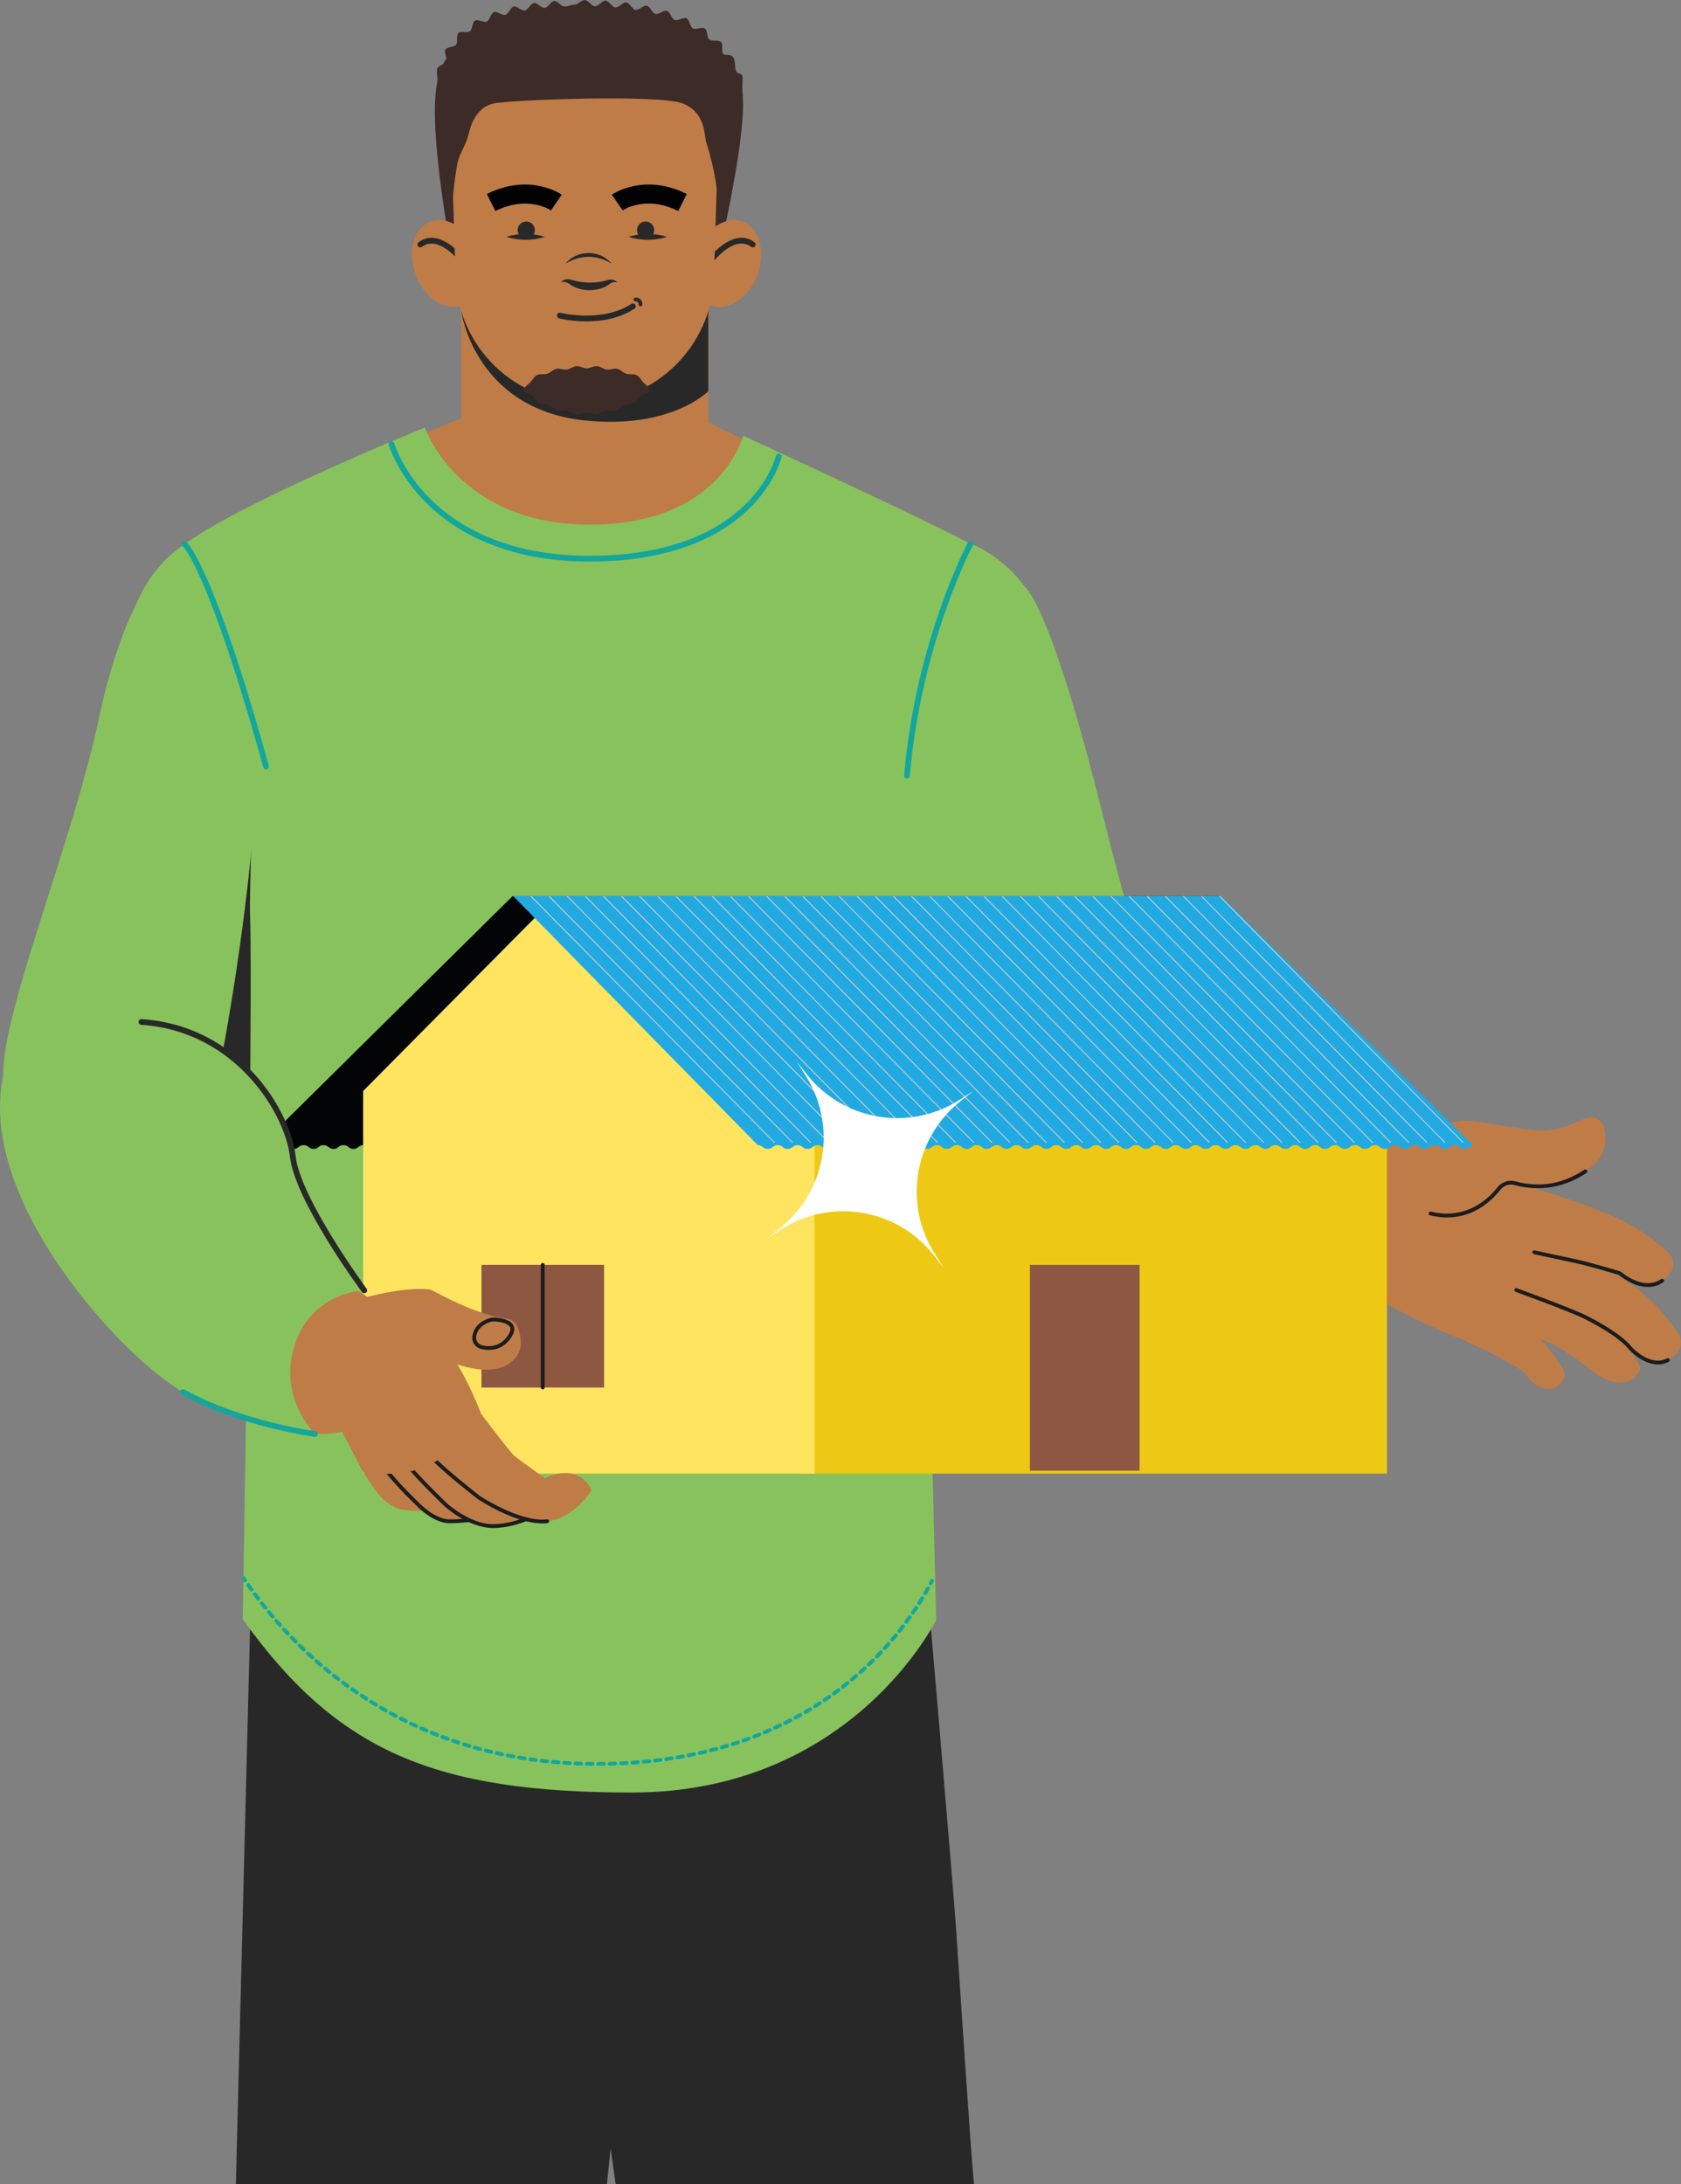 <svg width="157" height="204" viewBox="0 0 157 204" fill="none" xmlns="http://www.w3.org/2000/svg">
<rect x="0" y="0" width="157" height="204" fill="#808080" stroke="none"/>
<g clip-path="url(#clip0_21036_1322)">
<path d="M31.135 44.501C31.135 44.501 47.653 35.956 54.611 35.956C61.569 35.956 76.033 44.679 76.033 44.679C76.033 44.679 73.611 56.037 55.086 56.037C36.562 56.037 31.137 44.501 31.137 44.501H31.135Z" fill="#C07C47"/>
<path d="M43.089 25.981H66.156V42.71C66.156 46.404 63.161 49.401 59.47 49.401H49.777C46.086 49.401 43.091 46.404 43.091 42.71V25.981H43.089Z" fill="#C07C47"/>
<path d="M66.156 36.535C66.156 36.535 62.674 40.108 54.622 39.269C44.363 38.201 43.087 29.123 43.087 29.123V25.98H66.154V36.533L66.156 36.535Z" fill="#282828"/>
<path d="M69.381 8.996C69.381 8.943 69.379 8.886 69.368 8.822C69.361 8.745 69.354 8.67 69.345 8.599C69.322 8.204 69.34 7.563 69.356 7.3C69.39 6.757 68.883 6.953 68.751 6.657C68.623 6.371 68.68 5.787 68.552 5.488C68.299 4.899 67.739 5.278 67.54 5.02C67.348 4.774 67.569 4.156 67.341 3.921C67.124 3.699 66.501 3.904 66.249 3.694C66.009 3.496 66.096 2.846 65.824 2.663C65.566 2.488 64.995 2.809 64.707 2.649C64.436 2.497 64.41 1.842 64.109 1.705C63.828 1.575 63.312 1.979 63.005 1.864C62.715 1.753 62.599 1.109 62.284 1.011C61.987 0.918 61.525 1.381 61.206 1.301C60.904 1.225 60.721 0.594 60.399 0.53C60.093 0.468 59.677 0.974 59.353 0.922C59.045 0.872 58.809 0.262 58.483 0.222C58.174 0.185 57.797 0.721 57.469 0.694C57.158 0.667 56.879 0.075 56.552 0.057C56.239 0.039 55.897 0.6 55.57 0.591C55.257 0.582 54.944 0.007 54.618 0.007C54.293 0.007 53.992 0.424 53.684 0.429C53.362 0.436 53.05 0.603 52.742 0.616C52.42 0.63 52.075 0.075 51.769 0.094C51.447 0.116 51.18 0.712 50.874 0.74C50.552 0.771 50.175 0.238 49.873 0.278C49.551 0.32 49.325 0.933 49.025 0.984C48.704 1.04 48.286 0.538 47.989 0.603C47.671 0.673 47.505 1.305 47.212 1.387C46.899 1.474 46.426 1.023 46.139 1.125C45.832 1.234 45.754 1.881 45.476 2.006C45.179 2.14 44.638 1.773 44.375 1.924C44.094 2.086 44.142 2.736 43.897 2.917C43.637 3.11 43.029 2.875 42.808 3.088C42.579 3.311 42.79 3.927 42.6 4.171C42.404 4.42 41.757 4.359 41.599 4.632C41.483 4.831 41.654 5.176 41.702 5.461C41.581 5.63 41.472 5.81 41.375 6.004C41.152 6.127 40.889 6.239 40.834 6.426C40.745 6.721 40.909 7.312 40.844 7.627C40.798 7.859 40.759 8.101 40.725 8.357C40.071 13.421 42.541 25.696 42.541 25.696C42.762 34.1 66.46 34.1 66.681 25.696C66.681 25.696 69.678 13.656 69.379 9.002L69.381 8.996Z" fill="#3D2B27"/>
<path d="M70.731 25.676C71.536 23.512 70.915 21.283 69.344 20.698C67.773 20.112 65.846 21.391 65.04 23.555C64.235 25.719 64.856 27.948 66.427 28.534C67.999 29.12 69.925 27.84 70.731 25.676Z" fill="#C07C47"/>
<path d="M66.624 24.305C66.565 24.305 66.505 24.285 66.455 24.244C66.341 24.152 66.323 23.983 66.418 23.869C66.439 23.842 66.955 23.213 67.693 22.738C68.726 22.073 69.685 22.033 70.468 22.624C70.585 22.713 70.608 22.881 70.519 22.998C70.43 23.116 70.263 23.139 70.146 23.05C68.698 21.955 66.848 24.182 66.83 24.205C66.777 24.269 66.701 24.303 66.624 24.303V24.305Z" fill="#282828"/>
<path d="M43.137 28.525C44.709 27.939 45.33 25.71 44.524 23.546C43.719 21.382 41.792 20.103 40.221 20.688C38.649 21.274 38.028 23.503 38.834 25.667C39.639 27.831 41.566 29.111 43.137 28.525Z" fill="#C07C47"/>
<path d="M42.936 24.304C42.86 24.304 42.781 24.27 42.73 24.206C42.712 24.183 40.862 21.956 39.414 23.051C39.297 23.14 39.13 23.117 39.041 23C38.952 22.882 38.975 22.715 39.093 22.626C39.875 22.035 40.834 22.074 41.867 22.74C42.605 23.215 43.121 23.843 43.142 23.87C43.235 23.984 43.219 24.153 43.105 24.246C43.055 24.287 42.997 24.306 42.936 24.306V24.304Z" fill="#282828"/>
<path d="M47.858 8.088H61.309C64.543 8.088 67.136 10.764 67.04 13.998L66.683 25.867C66.485 32.396 61.14 37.587 54.613 37.587C48.085 37.587 42.74 32.396 42.543 25.867L42.184 13.941C42.088 10.737 44.656 8.088 47.858 8.088Z" fill="#C07C47"/>
<path d="M42.18 19.447C42.18 19.447 42.444 16.775 42.687 15.413C42.883 14.317 43.486 13.704 43.788 12.448C44.089 11.191 44.715 10.036 46.02 9.683C47.326 9.331 61.717 8.779 63.826 9.683C65.936 10.588 65.747 12.61 65.962 13.302C66.38 14.637 67.108 17.284 67.044 19.447L67.848 18.794C67.848 18.794 69.103 10.488 67.848 8.327C66.592 6.166 61.269 2.95 54.339 2.999C47.409 3.049 42.287 6.015 41.935 7.875C41.583 9.735 41.885 14.358 41.935 15.967C41.985 17.576 42.182 19.447 42.182 19.447H42.18Z" fill="#3D2B27"/>
<path d="M60.687 36.496C60.515 36.914 60.285 36.617 59.832 36.955C59.625 37.108 59.499 37.471 59.198 37.641C58.958 37.776 58.585 37.703 58.284 37.831C58.023 37.941 57.816 38.262 57.51 38.354C57.235 38.436 56.888 38.283 56.577 38.342C56.294 38.395 56.025 38.668 55.712 38.696C55.424 38.723 55.111 38.506 54.796 38.506C54.481 38.506 54.17 38.723 53.88 38.696C53.565 38.668 53.299 38.395 53.016 38.342C52.705 38.283 52.356 38.436 52.08 38.354C51.773 38.264 51.566 37.941 51.305 37.831C51.002 37.705 50.631 37.776 50.391 37.641C50.09 37.471 49.964 37.108 49.757 36.955C49.302 36.617 49.074 36.916 48.902 36.498C48.902 36.211 49.236 35.978 49.507 35.727C49.706 35.542 49.841 35.181 50.161 35.026C50.419 34.901 50.798 35.001 51.122 34.899C51.403 34.81 51.65 34.51 51.974 34.442C52.267 34.381 52.616 34.558 52.938 34.517C53.238 34.477 53.53 34.218 53.852 34.198C54.174 34.178 54.478 34.401 54.798 34.401C55.118 34.401 55.438 34.178 55.744 34.198C56.066 34.218 56.356 34.477 56.658 34.517C56.98 34.558 57.329 34.381 57.624 34.442C57.948 34.51 58.193 34.812 58.476 34.899C58.8 35.001 59.179 34.899 59.437 35.026C59.757 35.181 59.892 35.542 60.091 35.727C60.362 35.978 60.696 36.211 60.696 36.498L60.687 36.496Z" fill="#3D2B27"/>
<path d="M54.778 30.016C53.37 30.016 52.306 29.756 52.221 29.735C52.078 29.7 51.991 29.554 52.027 29.411C52.062 29.269 52.206 29.181 52.35 29.217C52.39 29.226 56.256 30.169 58.969 28.382C59.092 28.3 59.257 28.336 59.339 28.459C59.42 28.582 59.385 28.747 59.262 28.829C57.83 29.774 56.142 30.018 54.778 30.018V30.016Z" fill="#282828"/>
<path d="M59.821 28.616C59.723 28.616 59.643 28.535 59.643 28.438C59.643 28.34 59.618 28.261 59.57 28.215C59.492 28.14 59.364 28.146 59.362 28.146C59.266 28.149 59.18 28.076 59.175 27.978C59.17 27.881 59.241 27.797 59.339 27.79C59.367 27.788 59.62 27.775 59.81 27.952C59.895 28.032 59.997 28.18 59.997 28.436C59.997 28.534 59.917 28.614 59.819 28.614L59.821 28.616Z" fill="#282828"/>
<path d="M57.653 26.38C57.302 26.257 57.039 26.442 56.786 26.627C56.262 26.96 55.636 27.11 55.017 27.103C54.46 27.094 53.901 26.957 53.418 26.674C53.115 26.489 52.786 26.204 52.402 26.38C52.509 26.134 52.838 26.072 53.081 26.084C53.268 26.09 53.448 26.145 53.626 26.202C54.083 26.325 54.558 26.385 55.026 26.392C55.545 26.4 56.08 26.343 56.587 26.207C56.931 26.077 57.427 26.038 57.651 26.382L57.653 26.38Z" fill="#282828"/>
<path d="M52.824 24.611C53.91 23.304 56.029 23.302 57.116 24.611C55.675 23.776 54.263 23.774 52.824 24.611Z" fill="#282828"/>
<path d="M58.69 22.122C59.862 21.755 61.133 21.754 62.306 22.122C61.133 22.491 59.862 22.489 58.69 22.122Z" fill="#282828"/>
<path d="M47.282 22.122C48.454 21.755 49.725 21.754 50.898 22.122C49.725 22.491 48.454 22.489 47.282 22.122Z" fill="#282828"/>
<path d="M49.149 22.297C49.593 22.297 49.953 21.936 49.953 21.492C49.953 21.048 49.593 20.688 49.149 20.688C48.705 20.688 48.345 21.048 48.345 21.492C48.345 21.936 48.705 22.297 49.149 22.297Z" fill="#282828"/>
<path d="M60.297 22.297C60.741 22.297 61.101 21.936 61.101 21.492C61.101 21.048 60.741 20.688 60.297 20.688C59.853 20.688 59.493 21.048 59.493 21.492C59.493 21.936 59.853 22.297 60.297 22.297Z" fill="#282828"/>
<path d="M63.348 19.71C60.349 18.21 58.243 19.589 58.154 19.648L57.142 18.185C57.263 18.099 60.166 16.129 64.143 18.119L63.348 19.71Z" fill="#020202"/>
<path d="M46.266 19.71L45.471 18.119C49.446 16.129 52.349 18.099 52.471 18.185L51.459 19.65C51.37 19.591 49.264 18.211 46.266 19.712V19.71Z" fill="#020202"/>
<path d="M85.791 74.339C92.574 74.339 98.072 68.836 98.072 62.048C98.072 55.26 92.574 49.757 85.791 49.757C79.008 49.757 73.509 55.26 73.509 62.048C73.509 68.836 79.008 74.339 85.791 74.339Z" fill="#88C25D"/>
<path d="M95.703 54.793C95.703 54.793 98.072 56.206 103.05 76.331C105.74 87.202 109.943 100.458 109.943 100.458L86.258 105.885L76.168 69.688L95.703 54.794V54.793Z" fill="#88C25D"/>
<path d="M141.152 119.312C141.152 119.312 144.078 120.077 147.303 121.82C150.762 123.689 151.682 125.255 151.682 125.255C151.682 125.255 153.352 127.525 153.178 127.913C152.354 129.743 150.211 129.258 148.717 128.041C147.747 127.251 146.072 126.092 145.14 125.617C143.986 125.027 139.327 123.329 139.327 123.329C139.327 123.329 138.577 118.612 141.152 119.31V119.312Z" fill="#C07C47"/>
<path d="M138.488 121.797C138.488 121.797 140.396 122.398 142.38 123.81C144.509 125.325 145.665 127.42 145.665 127.42C145.665 127.42 146.867 128.573 145.341 129.535C144.496 130.067 143.121 129.333 142.719 128.614C142.285 127.836 140.969 127.374 140.391 126.989C139.676 126.512 136.702 125.156 136.702 125.156C136.702 125.156 136.811 121.245 138.488 121.795V121.797Z" fill="#C07C47"/>
<path d="M128.96 105.951L143.054 111.225C143.054 111.225 144.5 114.737 143.667 118.235C142.709 122.267 138.079 125.606 137.268 125.33C131.731 123.45 125.308 119.301 125.308 119.301L128.96 105.951Z" fill="#C07C47"/>
<path d="M125.998 119.333C129.883 119.333 133.033 116.181 133.033 112.293C133.033 108.405 129.883 105.253 125.998 105.253C122.113 105.253 118.964 108.405 118.964 112.293C118.964 116.181 122.113 119.333 125.998 119.333Z" fill="#C07C47"/>
<path d="M143.662 115.983C143.662 115.983 146.937 116.839 150.549 118.792C154.423 120.885 156.486 124.189 156.486 124.189C156.486 124.189 158.025 125.759 155.78 127.025C154.538 127.724 152.977 126.743 152.13 125.761C151.218 124.698 149.169 123.578 148.125 123.046C146.832 122.386 141.617 120.487 141.617 120.487C141.617 120.487 140.777 115.205 143.66 115.987L143.662 115.983Z" fill="#C07C47"/>
<path d="M154.864 127.436C153.823 127.436 152.726 126.724 151.997 125.875C151.122 124.857 149.145 123.764 148.044 123.203C146.776 122.555 141.608 120.67 141.556 120.65C141.464 120.617 141.416 120.515 141.449 120.423C141.483 120.33 141.584 120.282 141.677 120.316C141.89 120.394 146.917 122.228 148.205 122.884C149.329 123.458 151.349 124.577 152.263 125.642C153.144 126.665 154.592 127.486 155.691 126.866C155.776 126.818 155.885 126.848 155.933 126.934C155.981 127.019 155.95 127.128 155.865 127.176C155.547 127.356 155.207 127.434 154.862 127.434L154.864 127.436Z" fill="#1C1C1C"/>
<path d="M140.386 116.312C140.386 116.312 145.087 117.347 147.125 117.777C148.614 118.091 151.292 118.918 151.292 118.918C151.292 118.918 153.441 120.848 155.248 119.604C157.055 118.359 155.963 117.156 155.963 117.156C155.963 117.156 153.934 114.846 149.482 113.105C145.606 111.59 142.55 110.736 142.55 110.736C142.55 110.736 138.664 111.528 140.384 116.311L140.386 116.312Z" fill="#C07C47"/>
<path d="M153.914 120.196C152.594 120.196 151.41 119.251 151.205 119.078C150.885 118.981 148.459 118.242 147.088 117.954C145.071 117.528 143.272 117.129 143.255 117.126C143.159 117.104 143.098 117.01 143.12 116.914C143.141 116.818 143.235 116.757 143.331 116.779C143.349 116.782 145.145 117.181 147.161 117.606C148.64 117.918 151.317 118.742 151.344 118.751C151.369 118.758 151.39 118.771 151.41 118.788C151.431 118.806 153.477 120.609 155.145 119.461C155.227 119.406 155.337 119.426 155.392 119.507C155.447 119.589 155.428 119.7 155.346 119.755C154.876 120.079 154.385 120.2 153.912 120.2L153.914 120.196Z" fill="#1C1C1C"/>
<path d="M149.839 105.394C149.631 104.523 148.765 104.105 147.989 104.475C146.904 104.995 145.273 105.648 144.002 105.602C141.908 105.525 137.652 104.541 136.565 104.689C133.252 105.139 129.125 105.869 129.125 105.869C129.125 105.869 128.382 112.076 133.607 113.336C137.15 114.191 139.242 111.958 139.993 111.01C140.359 110.547 140.933 110.364 141.449 110.501C142.956 110.903 145.375 111.189 148.073 109.401C150.001 108.121 150.115 106.54 149.841 105.395L149.839 105.394Z" fill="#C07C47"/>
<path d="M135.151 113.703C134.657 113.703 134.128 113.642 133.565 113.507C133.469 113.484 133.41 113.388 133.433 113.292C133.456 113.196 133.552 113.137 133.648 113.16C136.871 113.938 138.918 112.076 139.852 110.896C140.252 110.39 140.898 110.166 141.494 110.326C143.822 110.949 145.942 110.597 147.973 109.249C148.055 109.194 148.165 109.217 148.221 109.299C148.274 109.381 148.253 109.491 148.171 109.547C146.079 110.935 143.801 111.312 141.403 110.672C140.942 110.549 140.444 110.723 140.131 111.118C139.308 112.16 137.663 113.703 135.151 113.703Z" fill="#1C1C1C"/>
<path d="M87.92 108.87C87.92 108.87 91.233 114.324 100.005 117.943C108.778 121.562 123.174 120.088 125.853 120.02C125.853 120.02 122.639 117.535 123.443 112.38C124.312 106.802 129.001 105.411 129.001 105.411C129.001 105.411 122.037 100.855 118.889 98.576C115.743 96.298 113.358 94.427 106.823 93.245C93.058 90.758 87.921 108.87 87.921 108.87H87.92Z" fill="#88C25D"/>
<path d="M97.716 113.758C104.493 113.758 109.987 108.26 109.987 101.478C109.987 94.695 104.493 89.197 97.716 89.197C90.939 89.197 85.446 94.695 85.446 101.478C85.446 108.26 90.939 113.758 97.716 113.758Z" fill="#88C25D"/>
<path d="M128.997 105.678C128.947 105.678 128.896 105.664 128.851 105.636C128.782 105.589 121.847 101.049 118.731 98.793L118.375 98.535C115.371 96.356 113 94.633 106.773 93.508C101.924 92.633 97.622 94.251 93.987 98.32C93.889 98.43 93.72 98.439 93.609 98.341C93.499 98.243 93.49 98.074 93.588 97.964C97.355 93.747 101.821 92.072 106.867 92.983C113.213 94.13 115.75 95.97 118.686 98.103L119.042 98.361C122.148 100.609 129.074 105.143 129.143 105.189C129.266 105.269 129.301 105.435 129.219 105.559C129.168 105.638 129.082 105.68 128.995 105.68L128.997 105.678Z" fill="#282828"/>
<path d="M84.709 68.31C84.709 68.31 85.543 99.915 91.987 113.208C91.987 113.208 83.968 105.392 80.955 98.556C77.942 91.721 84.709 68.31 84.709 68.31Z" fill="#282828"/>
<path d="M24.15 73.271C30.933 73.271 36.432 67.768 36.432 60.98C36.432 54.192 30.933 48.689 24.15 48.689C17.367 48.689 11.869 54.192 11.869 60.98C11.869 67.768 17.367 73.271 24.15 73.271Z" fill="#88C25D"/>
<path d="M12.575 113.402C19.352 113.402 24.846 107.904 24.846 101.121C24.846 94.339 19.352 88.841 12.575 88.841C5.798 88.841 0.304 94.339 0.304 101.121C0.304 107.904 5.798 113.402 12.575 113.402Z" fill="#88C25D"/>
<path d="M15.889 51.886C15.889 51.886 11.826 54.923 9.265 66.984C6.704 79.047 0.007 94.831 0.308 100.712L24.54 103.793C24.54 103.793 30.03 85.916 30.356 71.587L15.887 51.886H15.889Z" fill="#88C25D"/>
<path d="M36.43 60.98C36.43 54.193 31.644 48.867 24.86 48.867C24.86 48.867 24.67 67.557 23.444 79.765C22.148 92.675 19.844 103.069 19.844 103.069L24.54 103.791C24.54 103.791 30.03 85.915 30.356 71.585C33.99 69.449 36.43 65.501 36.43 60.978V60.98Z" fill="#282828"/>
<path d="M23.553 144.26L22.03 204.002H56.682C56.682 204.002 61.804 155.752 61.804 144.896L23.553 144.26Z" fill="#282828"/>
<path d="M86.239 143.858C86.239 143.858 89.008 175.804 89.309 180.329C89.609 184.852 90.668 200.986 90.968 204.002H57.505L49.574 148.063L86.239 143.858Z" fill="#282828"/>
<path d="M54.876 174.448C72.203 174.448 86.25 160.391 86.25 143.05C86.25 125.709 72.203 111.652 54.876 111.652C37.549 111.652 23.503 125.709 23.503 143.05C23.503 160.391 37.549 174.448 54.876 174.448Z" fill="#282828"/>
<path d="M39.672 39.931C39.672 39.931 42.774 48.999 55.084 48.999C67.394 48.999 69.4 40.69 69.4 40.69C69.4 40.69 88.311 49.403 90.621 50.815C90.621 50.815 85.88 59.444 85.947 72.203C86.038 89.085 86.676 111.592 86.676 115.141C86.676 121.373 87.438 151.295 87.438 151.295C87.438 151.295 79.556 167.412 59.019 167.412C40.633 167.412 31.51 163.59 22.672 151.226C22.672 151.226 23.659 94.637 23.359 85.489C23.268 82.736 23.757 74.95 23.302 70.425C22.373 61.203 17.244 50.816 17.244 50.816C22.866 46.738 39.672 39.933 39.672 39.933V39.931Z" fill="#88C25D"/>
<path d="M55.084 52.448C47.027 52.448 42.353 49.492 39.85 47.012C37.129 44.316 36.336 41.651 36.304 41.539C36.263 41.398 36.345 41.248 36.485 41.208C36.626 41.167 36.775 41.248 36.816 41.389C36.823 41.416 37.613 44.052 40.247 46.653C42.677 49.052 47.225 51.913 55.084 51.913C59.421 51.913 65.438 51.103 69.481 47.24C71.892 44.935 72.465 42.6 72.471 42.576C72.504 42.432 72.648 42.345 72.791 42.377C72.935 42.411 73.024 42.553 72.99 42.697C72.967 42.797 72.387 45.188 69.876 47.601C67.574 49.812 63.14 52.447 55.083 52.447L55.084 52.448Z" fill="#13A69D"/>
<path d="M24.844 71.854C24.727 71.854 24.62 71.776 24.588 71.659C19.492 53.292 17.095 51.037 17.071 51.016C16.961 50.919 16.949 50.75 17.046 50.638C17.144 50.526 17.311 50.515 17.424 50.613C17.525 50.702 19.965 52.995 25.104 71.514C25.143 71.657 25.059 71.803 24.919 71.844C24.896 71.851 24.871 71.854 24.848 71.854H24.844Z" fill="#13A69D"/>
<path d="M84.709 72.703C84.709 72.703 84.693 72.703 84.686 72.703C84.538 72.691 84.43 72.561 84.442 72.415C85.517 59.889 90.338 50.782 90.387 50.692C90.456 50.562 90.618 50.514 90.748 50.583C90.877 50.652 90.925 50.814 90.856 50.944C90.808 51.033 86.038 60.051 84.972 72.461C84.96 72.6 84.844 72.705 84.707 72.705L84.709 72.703Z" fill="#13A69D"/>
<path d="M22.887 147.778C22.831 147.778 22.775 147.751 22.74 147.699C22.688 147.625 22.638 147.55 22.59 147.477C22.535 147.395 22.558 147.285 22.64 147.23C22.722 147.174 22.832 147.198 22.887 147.279C22.935 147.352 22.985 147.425 23.035 147.498C23.09 147.58 23.069 147.691 22.987 147.746C22.957 147.767 22.921 147.776 22.887 147.776V147.778Z" fill="#13A69D"/>
<path d="M55.874 164.916C55.776 164.916 55.696 164.836 55.696 164.738C55.696 164.64 55.774 164.56 55.874 164.56C56.052 164.56 56.228 164.558 56.402 164.555H56.404C56.502 164.555 56.58 164.633 56.582 164.731C56.582 164.829 56.505 164.911 56.406 164.911C56.23 164.912 56.052 164.914 55.874 164.916ZM55.344 164.916C55.166 164.916 54.988 164.912 54.81 164.909C54.712 164.907 54.634 164.825 54.636 164.727C54.638 164.629 54.718 164.553 54.814 164.553H54.817C54.993 164.556 55.169 164.558 55.346 164.56C55.443 164.56 55.523 164.642 55.522 164.74C55.522 164.838 55.442 164.916 55.344 164.916ZM56.936 164.902C56.84 164.902 56.76 164.825 56.758 164.727C56.756 164.629 56.833 164.547 56.932 164.546C57.11 164.542 57.286 164.537 57.46 164.53C57.556 164.53 57.64 164.603 57.645 164.701C57.651 164.798 57.572 164.882 57.475 164.886C57.298 164.893 57.121 164.898 56.943 164.902C56.943 164.902 56.939 164.902 56.938 164.902H56.936ZM54.282 164.895C54.282 164.895 54.278 164.895 54.277 164.895C54.099 164.889 53.921 164.882 53.745 164.875C53.647 164.871 53.571 164.788 53.574 164.69C53.578 164.592 53.661 164.515 53.759 164.519C53.935 164.526 54.111 164.533 54.287 164.539C54.385 164.542 54.463 164.624 54.46 164.722C54.456 164.818 54.378 164.895 54.282 164.895ZM57.996 164.864C57.901 164.864 57.823 164.79 57.818 164.695C57.813 164.597 57.889 164.514 57.987 164.508C58.163 164.499 58.339 164.491 58.515 164.48C58.617 164.476 58.698 164.549 58.704 164.647C58.709 164.745 58.634 164.829 58.536 164.836C58.36 164.847 58.182 164.855 58.005 164.864C58.001 164.864 57.999 164.864 57.996 164.864ZM53.222 164.85C53.222 164.85 53.215 164.85 53.211 164.85C53.033 164.841 52.855 164.829 52.679 164.818C52.582 164.811 52.507 164.727 52.514 164.629C52.521 164.531 52.605 164.457 52.703 164.464C52.877 164.476 53.053 164.487 53.231 164.496C53.329 164.501 53.403 164.585 53.398 164.683C53.393 164.777 53.314 164.852 53.22 164.852L53.222 164.85ZM59.056 164.802C58.963 164.802 58.885 164.731 58.878 164.636C58.871 164.539 58.946 164.453 59.043 164.446C59.219 164.434 59.396 164.421 59.57 164.407C59.669 164.398 59.753 164.473 59.762 164.571C59.769 164.669 59.696 164.754 59.598 164.763C59.422 164.777 59.244 164.791 59.066 164.802C59.063 164.802 59.058 164.802 59.054 164.802H59.056ZM52.164 164.779C52.164 164.779 52.155 164.779 52.149 164.779C51.971 164.765 51.795 164.75 51.619 164.733C51.522 164.724 51.449 164.636 51.458 164.539C51.466 164.441 51.555 164.369 51.651 164.378C51.826 164.394 52.002 164.409 52.178 164.423C52.276 164.43 52.349 164.517 52.342 164.615C52.334 164.708 52.256 164.779 52.164 164.779ZM60.112 164.717C60.022 164.717 59.943 164.647 59.934 164.555C59.926 164.457 59.997 164.369 60.095 164.361C60.271 164.345 60.447 164.327 60.621 164.309C60.722 164.3 60.806 164.369 60.817 164.467C60.827 164.565 60.756 164.652 60.658 164.663C60.482 164.681 60.306 164.699 60.128 164.715C60.123 164.715 60.118 164.715 60.112 164.715V164.717ZM51.107 164.681C51.107 164.681 51.095 164.681 51.089 164.681C50.911 164.663 50.735 164.644 50.559 164.622C50.462 164.612 50.392 164.523 50.403 164.425C50.413 164.327 50.504 164.257 50.6 164.268C50.775 164.288 50.949 164.307 51.125 164.327C51.223 164.337 51.294 164.425 51.283 164.523C51.274 164.613 51.196 164.683 51.107 164.683V164.681ZM61.169 164.606C61.08 164.606 61.003 164.54 60.993 164.45C60.982 164.352 61.051 164.263 61.149 164.252C61.325 164.231 61.5 164.209 61.674 164.188C61.772 164.175 61.861 164.243 61.873 164.341C61.886 164.439 61.818 164.528 61.72 164.54C61.546 164.563 61.37 164.585 61.192 164.606C61.185 164.606 61.178 164.606 61.171 164.606H61.169ZM50.052 164.558C50.052 164.558 50.036 164.558 50.029 164.558C49.853 164.535 49.677 164.512 49.501 164.487C49.403 164.473 49.336 164.384 49.35 164.286C49.364 164.188 49.453 164.122 49.551 164.135C49.725 164.159 49.899 164.183 50.074 164.206C50.172 164.218 50.239 164.307 50.227 164.405C50.216 164.494 50.138 164.56 50.051 164.56L50.052 164.558ZM62.222 164.469C62.135 164.469 62.058 164.405 62.046 164.316C62.032 164.218 62.099 164.129 62.197 164.115C62.373 164.09 62.545 164.063 62.72 164.037C62.818 164.022 62.908 164.088 62.923 164.184C62.937 164.28 62.871 164.373 62.775 164.387C62.601 164.414 62.425 164.441 62.248 164.466C62.24 164.466 62.233 164.466 62.224 164.466L62.222 164.469ZM49.001 164.407C48.992 164.407 48.983 164.407 48.973 164.405C48.797 164.378 48.621 164.35 48.446 164.32C48.35 164.304 48.284 164.211 48.3 164.115C48.316 164.017 48.409 163.953 48.505 163.969C48.678 163.997 48.852 164.026 49.026 164.054C49.124 164.07 49.19 164.161 49.174 164.257C49.16 164.345 49.085 164.409 48.998 164.409L49.001 164.407ZM63.269 164.305C63.184 164.305 63.109 164.243 63.093 164.158C63.077 164.062 63.143 163.969 63.239 163.953C63.413 163.923 63.588 163.892 63.758 163.862C63.856 163.844 63.947 163.908 63.965 164.005C63.983 164.101 63.919 164.193 63.823 164.211C63.648 164.243 63.474 164.273 63.298 164.304C63.287 164.304 63.278 164.305 63.268 164.305H63.269ZM47.955 164.231C47.945 164.231 47.934 164.231 47.923 164.227C47.747 164.195 47.573 164.161 47.4 164.127C47.304 164.108 47.24 164.015 47.26 163.919C47.279 163.823 47.372 163.759 47.468 163.779C47.641 163.812 47.813 163.846 47.987 163.876C48.083 163.894 48.148 163.987 48.13 164.083C48.114 164.168 48.039 164.229 47.955 164.229V164.231ZM64.314 164.115C64.23 164.115 64.155 164.056 64.139 163.971C64.12 163.875 64.184 163.78 64.28 163.762C64.454 163.729 64.626 163.693 64.797 163.657C64.893 163.638 64.988 163.698 65.007 163.795C65.027 163.891 64.966 163.985 64.87 164.005C64.698 164.04 64.523 164.076 64.347 164.111C64.335 164.113 64.324 164.115 64.314 164.115ZM46.915 164.026C46.902 164.026 46.89 164.026 46.877 164.022C46.703 163.985 46.529 163.948 46.356 163.908C46.26 163.887 46.2 163.791 46.221 163.697C46.243 163.601 46.339 163.54 46.433 163.561C46.604 163.601 46.776 163.638 46.949 163.673C47.045 163.693 47.107 163.787 47.086 163.884C47.068 163.967 46.995 164.024 46.911 164.024L46.915 164.026ZM65.352 163.896C65.27 163.896 65.198 163.839 65.18 163.757C65.158 163.661 65.219 163.567 65.315 163.545C65.487 163.506 65.66 163.467 65.829 163.426C65.925 163.403 66.021 163.462 66.044 163.558C66.067 163.654 66.008 163.75 65.912 163.773C65.74 163.814 65.567 163.855 65.393 163.894C65.381 163.898 65.366 163.898 65.354 163.898L65.352 163.896ZM45.88 163.793C45.865 163.793 45.851 163.793 45.839 163.787C45.666 163.746 45.492 163.704 45.321 163.659C45.225 163.634 45.168 163.538 45.193 163.444C45.218 163.35 45.314 163.291 45.408 163.316C45.579 163.358 45.75 163.401 45.921 163.442C46.017 163.465 46.075 163.561 46.052 163.657C46.033 163.739 45.96 163.795 45.88 163.795V163.793ZM66.384 163.65C66.304 163.65 66.233 163.597 66.211 163.517C66.186 163.421 66.245 163.325 66.339 163.3C66.51 163.255 66.681 163.211 66.85 163.166C66.944 163.141 67.042 163.196 67.069 163.293C67.095 163.389 67.038 163.485 66.942 163.512C66.772 163.558 66.599 163.602 66.427 163.647C66.412 163.65 66.396 163.652 66.382 163.652L66.384 163.65ZM44.85 163.531C44.834 163.531 44.82 163.529 44.804 163.526C44.631 163.479 44.46 163.433 44.29 163.383C44.195 163.357 44.14 163.259 44.167 163.164C44.194 163.07 44.291 163.015 44.386 163.042C44.555 163.09 44.724 163.136 44.894 163.182C44.989 163.207 45.045 163.305 45.021 163.399C44.999 163.479 44.928 163.531 44.85 163.531ZM67.408 163.374C67.33 163.374 67.259 163.323 67.237 163.245C67.211 163.15 67.266 163.052 67.36 163.024C67.531 162.976 67.7 162.926 67.867 162.876C67.963 162.848 68.061 162.901 68.09 162.995C68.118 163.09 68.065 163.189 67.97 163.218C67.801 163.269 67.631 163.319 67.458 163.367C67.442 163.373 67.426 163.374 67.41 163.374H67.408ZM43.829 163.243C43.813 163.243 43.795 163.241 43.777 163.236C43.607 163.184 43.436 163.132 43.267 163.081C43.173 163.05 43.121 162.951 43.15 162.858C43.178 162.764 43.279 162.712 43.372 162.741C43.539 162.792 43.708 162.844 43.877 162.896C43.971 162.924 44.025 163.022 43.996 163.116C43.973 163.193 43.902 163.245 43.825 163.245L43.829 163.243ZM68.426 163.068C68.351 163.068 68.28 163.02 68.257 162.944C68.227 162.849 68.278 162.75 68.372 162.721C68.541 162.668 68.709 162.614 68.874 162.557C68.968 162.525 69.068 162.577 69.1 162.67C69.13 162.762 69.08 162.864 68.988 162.894C68.82 162.949 68.652 163.004 68.481 163.059C68.463 163.065 68.445 163.068 68.427 163.068H68.426ZM42.817 162.926C42.799 162.926 42.78 162.922 42.762 162.917C42.593 162.862 42.424 162.805 42.257 162.748C42.164 162.716 42.114 162.614 42.146 162.522C42.178 162.429 42.28 162.379 42.372 162.411C42.538 162.468 42.705 162.525 42.872 162.581C42.966 162.611 43.016 162.712 42.986 162.805C42.961 162.88 42.892 162.928 42.817 162.928V162.926ZM69.432 162.734C69.359 162.734 69.29 162.687 69.265 162.614C69.233 162.522 69.281 162.42 69.374 162.388C69.541 162.33 69.706 162.271 69.87 162.21C69.962 162.176 70.064 162.225 70.098 162.315C70.131 162.408 70.083 162.509 69.993 162.543C69.827 162.604 69.66 162.664 69.491 162.723C69.472 162.73 69.452 162.734 69.432 162.734ZM41.812 162.581C41.792 162.581 41.771 162.577 41.752 162.57C41.584 162.509 41.417 162.449 41.252 162.387C41.159 162.353 41.113 162.249 41.149 162.157C41.184 162.064 41.285 162.018 41.378 162.054C41.542 162.116 41.707 162.176 41.874 162.235C41.967 162.269 42.015 162.371 41.981 162.463C41.954 162.536 41.887 162.581 41.814 162.581H41.812ZM70.428 162.369C70.357 162.369 70.29 162.326 70.263 162.255C70.227 162.162 70.274 162.061 70.366 162.025C70.532 161.961 70.695 161.897 70.857 161.833C70.948 161.796 71.051 161.84 71.088 161.931C71.126 162.022 71.081 162.125 70.99 162.162C70.827 162.228 70.661 162.294 70.494 162.358C70.473 162.367 70.451 162.371 70.43 162.371L70.428 162.369ZM40.818 162.207C40.796 162.207 40.773 162.203 40.754 162.194C40.588 162.128 40.423 162.063 40.259 161.997C40.169 161.959 40.124 161.856 40.161 161.765C40.199 161.675 40.302 161.63 40.393 161.667C40.554 161.733 40.718 161.799 40.883 161.863C40.974 161.899 41.02 162.002 40.985 162.095C40.956 162.164 40.891 162.209 40.819 162.209L40.818 162.207ZM71.414 161.972C71.344 161.972 71.279 161.931 71.25 161.863C71.213 161.772 71.255 161.667 71.344 161.63C71.508 161.561 71.67 161.491 71.83 161.422C71.921 161.383 72.026 161.422 72.065 161.513C72.104 161.603 72.065 161.708 71.974 161.747C71.812 161.819 71.649 161.888 71.483 161.958C71.46 161.966 71.437 161.972 71.414 161.972ZM39.836 161.806C39.813 161.806 39.79 161.801 39.767 161.792C39.603 161.723 39.439 161.651 39.277 161.58C39.187 161.541 39.148 161.436 39.187 161.345C39.226 161.256 39.333 161.215 39.422 161.254C39.582 161.326 39.743 161.395 39.907 161.464C39.998 161.504 40.041 161.607 40.001 161.698C39.973 161.765 39.907 161.806 39.838 161.806H39.836ZM72.385 161.545C72.317 161.545 72.253 161.505 72.223 161.441C72.182 161.352 72.223 161.246 72.31 161.205C72.47 161.132 72.63 161.057 72.789 160.98C72.878 160.938 72.983 160.975 73.025 161.064C73.068 161.153 73.031 161.26 72.942 161.301C72.782 161.377 72.621 161.452 72.458 161.527C72.435 161.537 72.408 161.543 72.383 161.543L72.385 161.545ZM38.865 161.377C38.84 161.377 38.815 161.372 38.79 161.361C38.628 161.286 38.466 161.212 38.306 161.135C38.217 161.092 38.18 160.987 38.223 160.898C38.265 160.809 38.37 160.772 38.459 160.815C38.618 160.89 38.778 160.964 38.938 161.039C39.027 161.08 39.066 161.185 39.025 161.276C38.995 161.342 38.931 161.379 38.863 161.379L38.865 161.377ZM73.344 161.089C73.278 161.089 73.216 161.053 73.183 160.991C73.139 160.904 73.176 160.797 73.264 160.752C73.422 160.674 73.578 160.594 73.735 160.514C73.822 160.468 73.929 160.503 73.975 160.59C74.019 160.678 73.986 160.785 73.898 160.831C73.742 160.913 73.584 160.993 73.424 161.073C73.399 161.085 73.372 161.091 73.345 161.091L73.344 161.089ZM37.906 160.922C37.879 160.922 37.853 160.916 37.828 160.904C37.668 160.825 37.51 160.745 37.351 160.665C37.264 160.621 37.228 160.514 37.273 160.425C37.317 160.338 37.424 160.302 37.513 160.347C37.669 160.427 37.826 160.505 37.984 160.583C38.073 160.626 38.109 160.733 38.064 160.822C38.034 160.884 37.97 160.922 37.904 160.922H37.906ZM74.286 160.599C74.222 160.599 74.162 160.566 74.13 160.505C74.084 160.418 74.115 160.311 74.203 160.265C74.359 160.181 74.512 160.096 74.665 160.01C74.751 159.962 74.859 159.992 74.907 160.08C74.955 160.165 74.925 160.274 74.838 160.322C74.683 160.407 74.528 160.494 74.37 160.578C74.343 160.592 74.315 160.599 74.286 160.599ZM36.96 160.439C36.931 160.439 36.903 160.432 36.876 160.418C36.718 160.334 36.562 160.25 36.407 160.165C36.321 160.119 36.289 160.01 36.336 159.923C36.382 159.838 36.49 159.805 36.578 159.852C36.732 159.935 36.887 160.019 37.044 160.103C37.131 160.149 37.163 160.256 37.118 160.343C37.086 160.404 37.024 160.437 36.962 160.437L36.96 160.439ZM75.213 160.081C75.153 160.081 75.092 160.049 75.058 159.992C75.008 159.907 75.037 159.798 75.122 159.749C75.275 159.66 75.426 159.571 75.576 159.48C75.659 159.43 75.77 159.457 75.82 159.54C75.871 159.624 75.843 159.734 75.759 159.784C75.608 159.875 75.455 159.966 75.3 160.056C75.272 160.072 75.241 160.081 75.211 160.081H75.213ZM36.03 159.93C35.999 159.93 35.969 159.923 35.943 159.907C35.788 159.82 35.633 159.731 35.48 159.642C35.395 159.592 35.366 159.483 35.416 159.398C35.466 159.312 35.574 159.284 35.66 159.334C35.811 159.423 35.964 159.51 36.119 159.597C36.204 159.645 36.234 159.754 36.186 159.839C36.154 159.898 36.094 159.93 36.031 159.93H36.03ZM76.122 159.533C76.063 159.533 76.004 159.503 75.971 159.449C75.919 159.366 75.944 159.255 76.028 159.204C76.177 159.109 76.326 159.015 76.472 158.919C76.554 158.866 76.664 158.889 76.718 158.971C76.771 159.053 76.748 159.163 76.666 159.216C76.519 159.312 76.367 159.409 76.216 159.503C76.186 159.521 76.154 159.53 76.122 159.53V159.533ZM35.112 159.394C35.08 159.394 35.05 159.385 35.019 159.369C34.866 159.277 34.715 159.184 34.564 159.092C34.48 159.04 34.456 158.93 34.507 158.846C34.559 158.762 34.669 158.737 34.753 158.789C34.902 158.882 35.051 158.974 35.203 159.065C35.286 159.117 35.313 159.225 35.263 159.309C35.229 159.364 35.171 159.394 35.11 159.394H35.112ZM77.011 158.955C76.954 158.955 76.897 158.928 76.864 158.876C76.808 158.794 76.83 158.684 76.912 158.629C77.059 158.529 77.203 158.43 77.347 158.33C77.429 158.273 77.539 158.294 77.594 158.374C77.651 158.454 77.632 158.567 77.55 158.622C77.404 158.723 77.258 158.823 77.111 158.924C77.081 158.946 77.045 158.955 77.011 158.955ZM34.212 158.834C34.18 158.834 34.146 158.825 34.116 158.805C33.965 158.709 33.817 158.611 33.669 158.513C33.588 158.46 33.565 158.348 33.62 158.266C33.673 158.184 33.783 158.161 33.867 158.216C34.013 158.312 34.16 158.408 34.31 158.504C34.392 158.558 34.416 158.668 34.363 158.75C34.329 158.803 34.272 158.832 34.214 158.832L34.212 158.834ZM77.881 158.346C77.826 158.346 77.771 158.321 77.737 158.273C77.68 158.193 77.698 158.082 77.776 158.024C77.92 157.92 78.061 157.815 78.201 157.71C78.279 157.652 78.391 157.668 78.45 157.746C78.509 157.824 78.493 157.936 78.415 157.995C78.274 158.102 78.13 158.207 77.984 158.312C77.952 158.335 77.916 158.346 77.881 158.346ZM33.326 158.248C33.292 158.248 33.257 158.237 33.227 158.218C33.079 158.116 32.933 158.017 32.789 157.913C32.709 157.856 32.689 157.746 32.746 157.666C32.803 157.586 32.913 157.566 32.993 157.623C33.138 157.725 33.282 157.824 33.428 157.924C33.509 157.979 33.529 158.09 33.474 158.171C33.44 158.221 33.383 158.25 33.326 158.25V158.248ZM78.731 157.709C78.678 157.709 78.626 157.685 78.591 157.639C78.53 157.561 78.544 157.451 78.623 157.39C78.763 157.281 78.9 157.173 79.037 157.062C79.114 157 79.225 157.013 79.288 157.089C79.35 157.166 79.338 157.278 79.261 157.34C79.124 157.451 78.984 157.561 78.841 157.671C78.809 157.696 78.77 157.709 78.733 157.709H78.731ZM32.456 157.637C32.421 157.637 32.383 157.627 32.353 157.604C32.207 157.499 32.065 157.394 31.923 157.289C31.845 157.23 31.827 157.118 31.885 157.039C31.944 156.961 32.056 156.943 32.134 157.002C32.275 157.107 32.417 157.21 32.561 157.315C32.641 157.372 32.659 157.484 32.602 157.564C32.567 157.612 32.513 157.639 32.458 157.639L32.456 157.637ZM79.558 157.043C79.507 157.043 79.457 157.022 79.421 156.979C79.359 156.904 79.368 156.79 79.444 156.728C79.581 156.614 79.715 156.5 79.848 156.386C79.923 156.322 80.035 156.331 80.099 156.406C80.163 156.48 80.154 156.593 80.079 156.657C79.946 156.772 79.809 156.886 79.672 157.002C79.638 157.03 79.599 157.043 79.558 157.043ZM31.606 157.004C31.569 157.004 31.532 156.991 31.498 156.966C31.355 156.858 31.215 156.749 31.076 156.639C31 156.578 30.985 156.466 31.046 156.39C31.106 156.313 31.218 156.299 31.295 156.359C31.432 156.468 31.572 156.577 31.713 156.683C31.791 156.744 31.805 156.854 31.747 156.933C31.711 156.979 31.66 157.002 31.606 157.002V157.004ZM80.362 156.35C80.312 156.35 80.264 156.331 80.229 156.292C80.163 156.219 80.17 156.107 80.243 156.041C80.374 155.923 80.506 155.804 80.634 155.687C80.707 155.619 80.819 155.624 80.885 155.697C80.951 155.77 80.947 155.882 80.874 155.948C80.745 156.067 80.613 156.187 80.48 156.308C80.446 156.338 80.403 156.352 80.36 156.352L80.362 156.35ZM30.77 156.345C30.731 156.345 30.692 156.333 30.658 156.306C30.519 156.194 30.383 156.08 30.245 155.968C30.171 155.905 30.16 155.793 30.222 155.717C30.285 155.642 30.397 155.631 30.473 155.694C30.608 155.806 30.744 155.918 30.882 156.028C30.959 156.091 30.971 156.203 30.909 156.279C30.873 156.322 30.822 156.345 30.77 156.345ZM29.956 155.667C29.915 155.667 29.874 155.653 29.84 155.624C29.703 155.509 29.57 155.391 29.436 155.275C29.361 155.211 29.354 155.097 29.42 155.024C29.484 154.951 29.598 154.942 29.671 155.008C29.803 155.124 29.936 155.24 30.071 155.355C30.146 155.42 30.155 155.532 30.091 155.606C30.055 155.647 30.005 155.669 29.956 155.669V155.667ZM81.143 155.63C81.097 155.63 81.049 155.612 81.015 155.574C80.947 155.503 80.949 155.391 81.02 155.323C81.148 155.201 81.275 155.078 81.399 154.955C81.468 154.885 81.582 154.887 81.652 154.955C81.721 155.024 81.719 155.138 81.652 155.206C81.525 155.33 81.399 155.453 81.269 155.578C81.235 155.61 81.191 155.628 81.147 155.628L81.143 155.63ZM29.157 154.966C29.114 154.966 29.072 154.951 29.038 154.919C28.904 154.8 28.775 154.679 28.645 154.56C28.572 154.492 28.568 154.38 28.636 154.309C28.703 154.236 28.816 154.232 28.887 154.3C29.015 154.419 29.145 154.538 29.276 154.656C29.349 154.722 29.354 154.834 29.289 154.907C29.253 154.946 29.205 154.966 29.157 154.966ZM81.899 154.884C81.854 154.884 81.81 154.868 81.774 154.832C81.705 154.763 81.703 154.651 81.771 154.581C81.895 154.455 82.018 154.327 82.137 154.2C82.205 154.129 82.317 154.125 82.388 154.193C82.459 154.261 82.463 154.373 82.395 154.444C82.274 154.572 82.151 154.7 82.025 154.829C81.99 154.864 81.943 154.882 81.899 154.882V154.884ZM28.378 154.243C28.334 154.243 28.289 154.227 28.255 154.193C28.125 154.07 27.997 153.946 27.871 153.823C27.8 153.753 27.8 153.641 27.867 153.572C27.937 153.501 28.049 153.501 28.118 153.568C28.243 153.691 28.371 153.812 28.499 153.935C28.57 154.003 28.574 154.115 28.506 154.186C28.471 154.223 28.424 154.241 28.378 154.241V154.243ZM82.628 154.113C82.585 154.113 82.543 154.097 82.509 154.067C82.436 154.001 82.431 153.887 82.498 153.816C82.619 153.684 82.737 153.554 82.85 153.422C82.916 153.349 83.028 153.342 83.101 153.406C83.174 153.472 83.181 153.584 83.117 153.657C83 153.789 82.882 153.923 82.76 154.054C82.724 154.093 82.676 154.111 82.628 154.111V154.113ZM27.619 153.501C27.572 153.501 27.528 153.483 27.492 153.449C27.366 153.323 27.241 153.194 27.119 153.068C27.051 152.997 27.051 152.885 27.122 152.817C27.193 152.749 27.305 152.749 27.373 152.821C27.494 152.945 27.619 153.072 27.743 153.198C27.812 153.267 27.812 153.38 27.743 153.449C27.707 153.483 27.663 153.501 27.617 153.501H27.619ZM83.332 153.316C83.291 153.316 83.251 153.301 83.217 153.273C83.142 153.209 83.133 153.097 83.197 153.022C83.313 152.887 83.427 152.751 83.537 152.618C83.599 152.541 83.711 152.531 83.788 152.595C83.864 152.657 83.875 152.769 83.811 152.846C83.699 152.981 83.585 153.118 83.468 153.255C83.432 153.296 83.382 153.317 83.332 153.317V153.316ZM26.879 152.739C26.832 152.739 26.784 152.721 26.749 152.684C26.626 152.554 26.503 152.424 26.384 152.294C26.318 152.221 26.322 152.109 26.395 152.043C26.466 151.977 26.58 151.98 26.646 152.053C26.763 152.182 26.884 152.312 27.007 152.44C27.074 152.511 27.071 152.623 27 152.691C26.966 152.723 26.921 152.739 26.877 152.739H26.879ZM84.007 152.497C83.967 152.497 83.928 152.484 83.896 152.458C83.82 152.397 83.807 152.285 83.868 152.207C83.98 152.066 84.087 151.927 84.193 151.79C84.252 151.712 84.364 151.697 84.442 151.758C84.52 151.819 84.535 151.929 84.474 152.007C84.368 152.146 84.257 152.287 84.145 152.429C84.11 152.474 84.058 152.497 84.007 152.497ZM26.16 151.957C26.112 151.957 26.062 151.938 26.028 151.899C25.909 151.765 25.79 151.632 25.674 151.5C25.61 151.425 25.617 151.313 25.69 151.249C25.763 151.185 25.877 151.192 25.941 151.265C26.055 151.397 26.172 151.528 26.292 151.662C26.357 151.735 26.35 151.847 26.277 151.913C26.244 151.943 26.201 151.959 26.158 151.959L26.16 151.957ZM84.654 151.653C84.617 151.653 84.579 151.642 84.549 151.617C84.471 151.559 84.453 151.446 84.512 151.368C84.618 151.224 84.722 151.082 84.821 150.941C84.878 150.861 84.988 150.841 85.068 150.9C85.148 150.957 85.166 151.067 85.109 151.147C85.008 151.29 84.903 151.434 84.794 151.58C84.759 151.626 84.706 151.651 84.652 151.651L84.654 151.653ZM25.461 151.156C25.411 151.156 25.361 151.135 25.326 151.094C25.208 150.957 25.095 150.82 24.983 150.685C24.92 150.608 24.931 150.496 25.006 150.434C25.082 150.371 25.192 150.382 25.256 150.457C25.367 150.59 25.481 150.726 25.596 150.863C25.66 150.937 25.651 151.05 25.577 151.114C25.543 151.142 25.502 151.156 25.461 151.156ZM85.269 150.788C85.234 150.788 85.2 150.777 85.17 150.756C85.088 150.701 85.068 150.589 85.124 150.508C85.225 150.361 85.323 150.213 85.419 150.071C85.472 149.989 85.582 149.965 85.666 150.021C85.748 150.074 85.771 150.184 85.716 150.268C85.62 150.414 85.52 150.562 85.417 150.711C85.383 150.761 85.326 150.788 85.269 150.788ZM24.783 150.338C24.732 150.338 24.68 150.314 24.645 150.272C24.531 150.131 24.421 149.992 24.312 149.853C24.252 149.777 24.266 149.665 24.342 149.604C24.419 149.544 24.531 149.558 24.591 149.634C24.698 149.771 24.808 149.909 24.92 150.049C24.983 150.126 24.97 150.238 24.894 150.3C24.862 150.327 24.821 150.339 24.782 150.339L24.783 150.338ZM85.855 149.9C85.823 149.9 85.789 149.891 85.76 149.871C85.677 149.818 85.652 149.709 85.705 149.626C85.803 149.472 85.895 149.323 85.984 149.177C86.036 149.093 86.144 149.067 86.228 149.116C86.312 149.168 86.338 149.277 86.287 149.36C86.198 149.508 86.103 149.659 86.006 149.816C85.972 149.869 85.915 149.898 85.855 149.898V149.9ZM24.129 149.501C24.075 149.501 24.022 149.476 23.986 149.431C23.876 149.287 23.77 149.145 23.666 149.004C23.608 148.926 23.624 148.814 23.704 148.755C23.782 148.696 23.894 148.712 23.953 148.792C24.056 148.931 24.161 149.072 24.271 149.216C24.33 149.294 24.316 149.407 24.237 149.465C24.205 149.49 24.168 149.503 24.129 149.503V149.501ZM86.406 148.99C86.376 148.99 86.345 148.983 86.317 148.965C86.232 148.915 86.203 148.807 86.253 148.721C86.345 148.563 86.433 148.408 86.513 148.262C86.561 148.177 86.669 148.145 86.754 148.193C86.84 148.241 86.872 148.349 86.824 148.435C86.742 148.584 86.653 148.739 86.561 148.901C86.527 148.958 86.468 148.99 86.406 148.99ZM23.496 148.648C23.441 148.648 23.385 148.623 23.352 148.574C23.245 148.426 23.142 148.28 23.042 148.137C22.985 148.057 23.005 147.945 23.087 147.89C23.168 147.833 23.279 147.853 23.334 147.934C23.432 148.075 23.535 148.219 23.64 148.365C23.697 148.445 23.679 148.556 23.599 148.614C23.567 148.638 23.531 148.648 23.496 148.648Z" fill="#13A69D"/>
<path d="M86.924 148.054C86.895 148.054 86.867 148.047 86.842 148.034C86.755 147.988 86.721 147.881 86.767 147.794C86.81 147.714 86.851 147.635 86.888 147.559C86.933 147.472 87.039 147.436 87.128 147.481C87.215 147.525 87.251 147.632 87.206 147.719C87.167 147.796 87.126 147.876 87.084 147.958C87.052 148.018 86.989 148.054 86.925 148.054H86.924Z" fill="#13A69D"/>
<path d="M113.993 83.702L90.652 107.468H90.108L89.594 106.96C89.255 107.019 89.211 107.304 88.795 107.304C88.329 107.304 88.329 106.948 87.865 106.948C87.4 106.948 87.399 107.304 86.933 107.304C86.467 107.304 86.468 106.948 86.002 106.948C85.536 106.948 85.536 107.304 85.072 107.304C84.608 107.304 84.606 106.948 84.142 106.948C83.678 106.948 83.676 107.304 83.212 107.304C82.748 107.304 82.746 106.948 82.281 106.948C81.817 106.948 81.816 107.304 81.351 107.304C80.887 107.304 80.887 106.948 80.421 106.948C79.955 106.948 79.957 107.304 79.491 107.304C79.025 107.304 79.027 106.948 78.561 106.948C78.095 106.948 78.095 107.304 77.63 107.304C77.166 107.304 77.164 106.948 76.7 106.948C76.236 106.948 76.234 107.304 75.77 107.304C75.306 107.304 75.304 106.948 74.84 106.948C74.376 106.948 74.376 107.304 73.909 107.304C73.444 107.304 73.445 106.948 72.979 106.948C72.513 106.948 72.515 107.304 72.049 107.304C71.583 107.304 71.585 106.948 71.119 106.948C70.653 106.948 70.655 107.304 70.19 107.304C69.726 107.304 69.724 106.948 69.26 106.948C68.796 106.948 68.794 107.304 68.33 107.304C67.866 107.304 67.866 106.948 67.4 106.948C66.934 106.948 66.936 107.304 66.469 107.304C66.004 107.304 66.005 106.948 65.541 106.948C65.077 106.948 65.077 107.304 64.611 107.304C64.145 107.304 64.147 106.948 63.681 106.948C63.215 106.948 63.216 107.304 62.752 107.304C62.288 107.304 62.286 106.948 61.822 106.948C61.358 106.948 61.358 107.304 60.893 107.304C60.429 107.304 60.429 106.948 59.963 106.948C59.497 106.948 59.499 107.304 59.033 107.304C58.567 107.304 58.569 106.948 58.105 106.948C57.64 106.948 57.64 107.304 57.176 107.304C56.712 107.304 56.712 106.948 56.248 106.948C55.783 106.948 55.782 107.304 55.317 107.304C54.853 107.304 54.851 106.948 54.387 106.948C53.923 106.948 53.923 107.304 53.457 107.304C52.991 107.304 52.993 106.948 52.529 106.948C52.064 106.948 52.062 107.304 51.598 107.304C51.134 107.304 51.132 106.948 50.668 106.948C50.204 106.948 50.204 107.304 49.738 107.304C49.272 107.304 49.274 106.948 48.809 106.948C48.345 106.948 48.343 107.304 47.879 107.304C47.415 107.304 47.413 106.948 46.949 106.948C46.485 106.948 46.485 107.304 46.019 107.304C45.553 107.304 45.554 106.948 45.09 106.948C44.626 106.948 44.624 107.304 44.16 107.304C43.696 107.304 43.696 106.948 43.23 106.948C42.764 106.948 42.766 107.304 42.3 107.304C41.834 107.304 41.835 106.948 41.371 106.948C40.907 106.948 40.907 107.304 40.441 107.304C39.975 107.304 39.977 106.948 39.513 106.948C39.048 106.948 39.047 107.304 38.582 107.304C38.118 107.304 38.118 106.948 37.652 106.948C37.186 106.948 37.188 107.304 36.724 107.304C36.259 107.304 36.258 106.948 35.793 106.948C35.329 106.948 35.329 107.304 34.863 107.304C34.397 107.304 34.399 106.948 33.935 106.948C33.471 106.948 33.471 107.304 33.005 107.304C32.538 107.304 32.54 106.948 32.074 106.948C31.608 106.948 31.61 107.304 31.146 107.304C30.682 107.304 30.682 106.948 30.216 106.948C29.75 106.948 29.751 107.304 29.287 107.304C28.823 107.304 28.823 106.948 28.357 106.948C27.891 106.948 27.893 107.304 27.428 107.304C26.964 107.304 26.962 106.948 26.498 106.948C26.034 106.948 26.034 107.304 25.568 107.304C25.102 107.304 25.104 106.948 24.64 106.948C24.419 106.948 24.303 107.028 24.193 107.112L47.863 83.702H113.993Z" fill="#030405"/>
<path d="M129.536 103.496H74.653V137.63H129.536V103.496Z" fill="#EDC915"/>
<path d="M33.917 101.894L51.084 84.578L76.076 102.072V137.63H33.917V101.894Z" fill="#FFE45F"/>
<path d="M137.585 106.96C137.247 107.019 137.202 107.304 136.786 107.304C136.32 107.304 136.32 106.948 135.856 106.948C135.391 106.948 135.39 107.304 134.924 107.304C134.458 107.304 134.459 106.948 133.993 106.948C133.527 106.948 133.527 107.304 133.063 107.304C132.599 107.304 132.597 106.948 132.133 106.948C131.669 106.948 131.667 107.304 131.203 107.304C130.739 107.304 130.737 106.948 130.273 106.948C129.808 106.948 129.807 107.304 129.342 107.304C128.878 107.304 128.878 106.948 128.412 106.948C127.946 106.948 127.948 107.304 127.482 107.304C127.016 107.304 127.018 106.948 126.552 106.948C126.086 106.948 126.086 107.304 125.621 107.304C125.157 107.304 125.155 106.948 124.691 106.948C124.227 106.948 124.225 107.304 123.761 107.304C123.297 107.304 123.295 106.948 122.831 106.948C122.367 106.948 122.367 107.304 121.901 107.304C121.435 107.304 121.436 106.948 120.97 106.948C120.504 106.948 120.506 107.304 120.04 107.304C119.574 107.304 119.576 106.948 119.11 106.948C118.644 106.948 118.646 107.304 118.181 107.304C117.717 107.304 117.715 106.948 117.251 106.948C116.787 106.948 116.785 107.304 116.321 107.304C115.857 107.304 115.857 106.948 115.391 106.948C114.925 106.948 114.927 107.304 114.461 107.304C113.995 107.304 113.996 106.948 113.532 106.948C113.068 106.948 113.068 107.304 112.602 107.304C112.136 107.304 112.138 106.948 111.672 106.948C111.206 106.948 111.207 107.304 110.743 107.304C110.279 107.304 110.277 106.948 109.813 106.948C109.349 106.948 109.349 107.304 108.885 107.304C108.42 107.304 108.42 106.948 107.954 106.948C107.488 106.948 107.49 107.304 107.024 107.304C106.558 107.304 106.56 106.948 106.096 106.948C105.631 106.948 105.631 107.304 105.167 107.304C104.703 107.304 104.703 106.948 104.239 106.948C103.774 106.948 103.773 107.304 103.308 107.304C102.844 107.304 102.842 106.948 102.378 106.948C101.914 106.948 101.914 107.304 101.448 107.304C100.982 107.304 100.984 106.948 100.52 106.948C100.055 106.948 100.054 107.304 99.589 107.304C99.125 107.304 99.123 106.948 98.659 106.948C98.195 106.948 98.195 107.304 97.729 107.304C97.263 107.304 97.265 106.948 96.8 106.948C96.336 106.948 96.335 107.304 95.87 107.304C95.406 107.304 95.404 106.948 94.94 106.948C94.476 106.948 94.476 107.304 94.01 107.304C93.544 107.304 93.546 106.948 93.081 106.948C92.617 106.948 92.615 107.304 92.151 107.304C91.687 107.304 91.687 106.948 91.221 106.948C90.755 106.948 90.757 107.304 90.291 107.304C89.825 107.304 89.826 106.948 89.362 106.948C88.898 106.948 88.898 107.304 88.432 107.304C87.966 107.304 87.968 106.948 87.504 106.948C87.039 106.948 87.038 107.304 86.573 107.304C86.109 107.304 86.109 106.948 85.643 106.948C85.177 106.948 85.179 107.304 84.715 107.304C84.25 107.304 84.249 106.948 83.784 106.948C83.32 106.948 83.32 107.304 82.854 107.304C82.388 107.304 82.39 106.948 81.926 106.948C81.462 106.948 81.462 107.304 80.996 107.304C80.529 107.304 80.531 106.948 80.065 106.948C79.599 106.948 79.601 107.304 79.137 107.304C78.673 107.304 78.673 106.948 78.207 106.948C77.741 106.948 77.742 107.304 77.278 107.304C76.814 107.304 76.814 106.948 76.348 106.948C75.882 106.948 75.884 107.304 75.419 107.304C74.955 107.304 74.954 106.948 74.489 106.948C74.025 106.948 74.025 107.304 73.559 107.304C73.093 107.304 73.095 106.948 72.631 106.948C72.166 106.948 72.166 107.304 71.7 107.304C71.234 107.304 71.236 106.948 70.772 106.948L47.941 83.702H114.071L137.586 106.96H137.585Z" fill="#21AAE2"/>
<path d="M106.435 118.13H96.19V137.354H106.435V118.13Z" fill="#8E5742"/>
<path d="M56.417 118.13H44.966V129.59H56.417V118.13Z" fill="#8E5742"/>
<path d="M50.689 129.766C50.592 129.766 50.511 129.686 50.511 129.588V118.128C50.511 118.03 50.592 117.95 50.689 117.95C50.787 117.95 50.867 118.03 50.867 118.128V129.588C50.867 129.686 50.787 129.766 50.689 129.766Z" fill="#1C1C1C"/>
<path d="M49.618 83.668L49.555 83.731L72.305 106.747L72.369 106.685L49.618 83.668Z" fill="#CDCDCD"/>
<path d="M51.31 83.669L51.246 83.731L73.997 106.747L74.06 106.685L51.31 83.669Z" fill="#CDCDCD"/>
<path d="M53.002 83.668L52.939 83.73L75.69 106.746L75.753 106.684L53.002 83.668Z" fill="#CDCDCD"/>
<path d="M54.695 83.667L54.632 83.73L77.383 106.746L77.446 106.683L54.695 83.667Z" fill="#CDCDCD"/>
<path d="M56.389 83.669L56.326 83.731L79.076 106.748L79.14 106.685L56.389 83.669Z" fill="#CDCDCD"/>
<path d="M58.082 83.668L58.019 83.731L80.769 106.747L80.832 106.684L58.082 83.668Z" fill="#CDCDCD"/>
<path d="M59.775 83.667L59.711 83.73L82.462 106.746L82.525 106.683L59.775 83.667Z" fill="#CDCDCD"/>
<path d="M61.466 83.667L61.403 83.73L84.154 106.746L84.217 106.684L61.466 83.667Z" fill="#CDCDCD"/>
<path d="M63.159 83.668L63.096 83.731L85.847 106.747L85.91 106.685L63.159 83.668Z" fill="#CDCDCD"/>
<path d="M64.852 83.667L64.789 83.73L87.54 106.746L87.603 106.684L64.852 83.667Z" fill="#CDCDCD"/>
<path d="M66.544 83.668L66.481 83.73L89.231 106.746L89.294 106.684L66.544 83.668Z" fill="#CDCDCD"/>
<path d="M68.237 83.667L68.173 83.73L90.924 106.746L90.987 106.683L68.237 83.667Z" fill="#CDCDCD"/>
<path d="M69.929 83.668L69.866 83.73L92.617 106.746L92.68 106.684L69.929 83.668Z" fill="#CDCDCD"/>
<path d="M71.621 83.668L71.558 83.731L94.308 106.747L94.372 106.684L71.621 83.668Z" fill="#CDCDCD"/>
<path d="M73.314 83.667L73.251 83.73L96.001 106.746L96.065 106.683L73.314 83.667Z" fill="#CDCDCD"/>
<path d="M75.007 83.668L74.944 83.731L97.694 106.747L97.757 106.684L75.007 83.668Z" fill="#CDCDCD"/>
<path d="M76.702 83.667L76.638 83.73L99.389 106.746L99.452 106.683L76.702 83.667Z" fill="#CDCDCD"/>
<path d="M78.393 83.667L78.33 83.73L101.081 106.746L101.144 106.684L78.393 83.667Z" fill="#CDCDCD"/>
<path d="M80.086 83.666L80.023 83.729L102.774 106.745L102.837 106.683L80.086 83.666Z" fill="#CDCDCD"/>
<path d="M81.779 83.667L81.716 83.73L104.466 106.746L104.53 106.684L81.779 83.667Z" fill="#CDCDCD"/>
<path d="M83.471 83.668L83.407 83.73L106.158 106.746L106.221 106.684L83.471 83.668Z" fill="#CDCDCD"/>
<path d="M85.164 83.667L85.1 83.729L107.851 106.745L107.914 106.683L85.164 83.667Z" fill="#CDCDCD"/>
<path d="M86.856 83.666L86.793 83.728L109.544 106.745L109.607 106.682L86.856 83.666Z" fill="#CDCDCD"/>
<path d="M88.548 83.668L88.485 83.731L111.236 106.747L111.299 106.684L88.548 83.668Z" fill="#CDCDCD"/>
<path d="M90.241 83.667L90.178 83.73L112.928 106.746L112.992 106.683L90.241 83.667Z" fill="#CDCDCD"/>
<path d="M91.934 83.666L91.871 83.729L114.621 106.745L114.684 106.682L91.934 83.666Z" fill="#CDCDCD"/>
<path d="M93.626 83.666L93.562 83.729L116.313 106.745L116.376 106.683L93.626 83.666Z" fill="#CDCDCD"/>
<path d="M95.318 83.667L95.255 83.73L118.006 106.746L118.069 106.684L95.318 83.667Z" fill="#CDCDCD"/>
<path d="M97.013 83.666L96.95 83.729L119.701 106.745L119.764 106.683L97.013 83.666Z" fill="#CDCDCD"/>
<path d="M98.705 83.667L98.642 83.73L121.392 106.746L121.455 106.683L98.705 83.667Z" fill="#CDCDCD"/>
<path d="M100.398 83.668L100.334 83.73L123.085 106.746L123.148 106.684L100.398 83.668Z" fill="#CDCDCD"/>
<path d="M102.091 83.667L102.027 83.729L124.778 106.745L124.841 106.683L102.091 83.667Z" fill="#CDCDCD"/>
<path d="M103.783 83.666L103.72 83.728L126.471 106.745L126.534 106.682L103.783 83.666Z" fill="#CDCDCD"/>
<path d="M105.475 83.666L105.412 83.729L128.163 106.745L128.226 106.682L105.475 83.666Z" fill="#CDCDCD"/>
<path d="M107.168 83.667L107.105 83.73L129.855 106.746L129.919 106.683L107.168 83.667Z" fill="#CDCDCD"/>
<path d="M108.861 83.666L108.798 83.729L131.548 106.745L131.611 106.682L108.861 83.666Z" fill="#CDCDCD"/>
<path d="M110.552 83.666L110.489 83.729L133.24 106.745L133.303 106.683L110.552 83.666Z" fill="#CDCDCD"/>
<path d="M112.245 83.665L112.182 83.728L134.933 106.744L134.996 106.682L112.245 83.665Z" fill="#CDCDCD"/>
<path d="M113.938 83.666L113.875 83.729L136.626 106.745L136.689 106.683L113.938 83.666Z" fill="#CDCDCD"/>
<path d="M88.138 118.4L87.181 117.195C83.747 112.871 77.603 111.846 72.952 114.817L71.656 115.645L72.86 114.687C77.18 111.25 78.205 105.102 75.236 100.447L74.409 99.149L75.366 100.354C78.8 104.678 84.944 105.703 89.595 102.732L90.892 101.905L89.688 102.862C85.367 106.3 84.343 112.448 87.311 117.103L88.138 118.4Z" fill="white"/>
<path d="M36.204 135.606C36.204 135.606 37.189 137.429 37.607 137.881C37.949 138.251 38.975 139.278 38.975 139.278C38.975 139.278 40.884 138.977 40.884 140.953C40.884 140.953 39.559 141.252 37.609 141.003C36.359 140.843 35.293 139.479 35.293 139.479C35.293 139.479 34.689 138.71 33.792 137.276L36.204 135.606Z" fill="#C07C47"/>
<path d="M39.681 135.209C39.681 135.209 41.254 137.56 41.67 138.02C42.086 138.479 43.439 139.643 43.439 139.643C43.439 139.643 45.127 138.862 46.152 141.459C46.152 141.459 44.441 142.087 42.02 142.083C40.467 142.083 38.966 140.435 38.966 140.435C38.966 140.435 37.444 139.013 36.127 137.398L39.679 135.209H39.681Z" fill="#C07C47"/>
<path d="M42.038 142.263H42.022C40.409 142.261 38.901 140.627 38.837 140.556C38.831 140.553 37.302 139.116 35.992 137.511C35.93 137.434 35.943 137.322 36.017 137.26C36.094 137.197 36.206 137.21 36.268 137.285C37.561 138.871 39.075 140.291 39.089 140.305C39.114 140.332 40.565 141.904 42.022 141.905H42.038C44.393 141.905 46.076 141.299 46.093 141.291C46.186 141.258 46.287 141.306 46.321 141.396C46.355 141.489 46.307 141.59 46.216 141.624C46.145 141.651 44.455 142.26 42.04 142.26L42.038 142.263Z" fill="#1C1C1C"/>
<path d="M42.168 133.082C42.168 133.082 44.482 136.569 44.934 137.073C45.385 137.577 47.338 138.949 47.338 138.949C47.338 138.949 49.901 138.071 51.009 140.921C51.009 140.921 48.667 142.529 46.038 142.53C43.778 142.53 41.6 140.512 41.6 140.512C41.6 140.512 39.034 138.063 37.607 136.293L42.168 133.084V133.082Z" fill="#C07C47"/>
<path d="M46.038 142.707C43.735 142.707 41.57 140.725 41.48 140.642C41.451 140.615 38.886 138.162 37.469 136.404C37.406 136.327 37.419 136.215 37.495 136.153C37.572 136.09 37.684 136.103 37.746 136.179C39.15 137.92 41.698 140.357 41.723 140.382C41.743 140.4 43.877 142.351 46.038 142.351C48.58 142.351 50.887 140.79 50.91 140.773C50.992 140.718 51.102 140.738 51.157 140.82C51.212 140.902 51.193 141.012 51.111 141.067C51.013 141.135 48.692 142.707 46.038 142.707Z" fill="#1C1C1C"/>
<path d="M44.934 132.044C44.934 132.044 47.522 135.494 48.025 135.946C48.528 136.398 50.91 138.061 50.91 138.061C50.91 138.061 53.85 136.43 55.257 139.143C55.257 139.143 53.724 141.776 51.111 142.076C48.498 142.377 44.733 139.866 44.733 139.866C44.733 139.866 41.921 137.705 40.313 136.096L44.934 132.044Z" fill="#C07C47"/>
<path d="M50.654 142.279C48.062 142.279 44.781 140.111 44.633 140.013C44.596 139.985 41.783 137.82 40.186 136.222C40.117 136.153 40.117 136.04 40.186 135.971C40.256 135.902 40.368 135.902 40.437 135.971C42.018 137.552 44.811 139.704 44.839 139.725C44.866 139.743 48.573 142.19 51.088 141.9C51.184 141.888 51.273 141.959 51.285 142.057C51.296 142.155 51.226 142.242 51.129 142.255C50.974 142.272 50.814 142.281 50.652 142.281L50.654 142.279Z" fill="#1C1C1C"/>
<path d="M31.959 133.717L33.791 137.276C33.791 137.276 36.898 138.431 40.313 136.699C43.452 135.106 44.934 132.044 44.934 132.044C44.934 132.044 43.094 127.049 40.8 124.938C38.506 122.827 34.804 121.498 34.804 121.498L31.959 133.717Z" fill="#C07C47"/>
<path d="M32.956 121.498C32.956 121.498 37.086 120.188 39.904 120.405C40.089 120.419 40.267 120.469 40.432 120.554C41.302 121.006 44.606 122.826 47.386 123.178C47.772 123.226 48.107 123.463 48.27 123.815C48.665 124.673 49.106 126.288 47.546 127.352C45.337 128.86 41.319 126.886 41.319 126.886C41.319 126.886 40.717 126.459 40.114 126.188C40.114 126.188 33.735 126.855 32.956 121.499V121.498Z" fill="#C07C47"/>
<path d="M45.652 126.077C45.392 126.077 45.158 126.042 44.969 125.997C44.38 125.862 44.011 125.298 44.128 124.716C44.233 124.192 44.581 123.493 45.657 123.135C45.846 123.073 46.04 123.048 46.236 123.06C46.755 123.094 47.671 123.233 47.95 123.781C48.101 124.075 48.05 124.429 47.797 124.831C47.171 125.832 46.33 126.077 45.654 126.077H45.652ZM46.138 123.413C46.013 123.413 45.887 123.432 45.768 123.473C45.035 123.717 44.601 124.159 44.475 124.785C44.397 125.178 44.649 125.558 45.047 125.65C45.77 125.818 46.782 125.778 47.493 124.643C47.675 124.354 47.721 124.119 47.632 123.945C47.488 123.664 46.956 123.466 46.211 123.416C46.186 123.416 46.163 123.414 46.138 123.414V123.413Z" fill="#1C1C1C"/>
<path d="M30.281 133.92C34.164 133.92 37.312 130.77 37.312 126.884C37.312 122.998 34.164 119.847 30.281 119.847C26.398 119.847 23.25 122.998 23.25 126.884C23.25 130.77 26.398 133.92 30.281 133.92Z" fill="#C07C47"/>
<path d="M27.345 107.996C27.797 112.067 34.023 120.511 34.023 120.511C34.023 120.511 28.729 120.625 27.345 126.241C26.215 130.823 29.424 133.931 29.424 133.931C29.424 133.931 22.523 133.027 17.1 130.011C11.677 126.996 -2.291 112.119 0.324 100.385C0.324 100.385 4.206 94.85 13.208 95.447C22.21 96.043 26.893 103.925 27.345 107.996Z" fill="#88C25D"/>
<path d="M29.424 134.198C29.412 134.198 29.401 134.198 29.388 134.196C29.319 134.187 22.375 133.251 16.968 130.245C16.84 130.174 16.792 130.01 16.865 129.882C16.936 129.753 17.1 129.705 17.228 129.778C22.542 132.733 29.388 133.659 29.458 133.668C29.604 133.687 29.707 133.821 29.687 133.967C29.669 134.102 29.556 134.2 29.422 134.2L29.424 134.198Z" fill="#13A69D"/>
<path d="M34.023 120.778C33.942 120.778 33.862 120.741 33.808 120.67C33.552 120.323 27.533 112.122 27.078 108.026C26.886 106.291 25.776 103.306 23.284 100.6C21.397 98.551 18.114 96.04 13.187 95.714C13.039 95.705 12.929 95.577 12.938 95.429C12.948 95.281 13.082 95.169 13.222 95.18C22.452 95.792 27.145 103.809 27.608 107.968C28.047 111.921 34.175 120.269 34.237 120.353C34.324 120.472 34.299 120.64 34.18 120.727C34.132 120.762 34.077 120.778 34.022 120.778H34.023Z" fill="#282828"/>
</g>
<defs>
<clipPath id="clip0_21036_1322">
<rect width="157" height="204" fill="white"/>
</clipPath>
</defs>
</svg>
